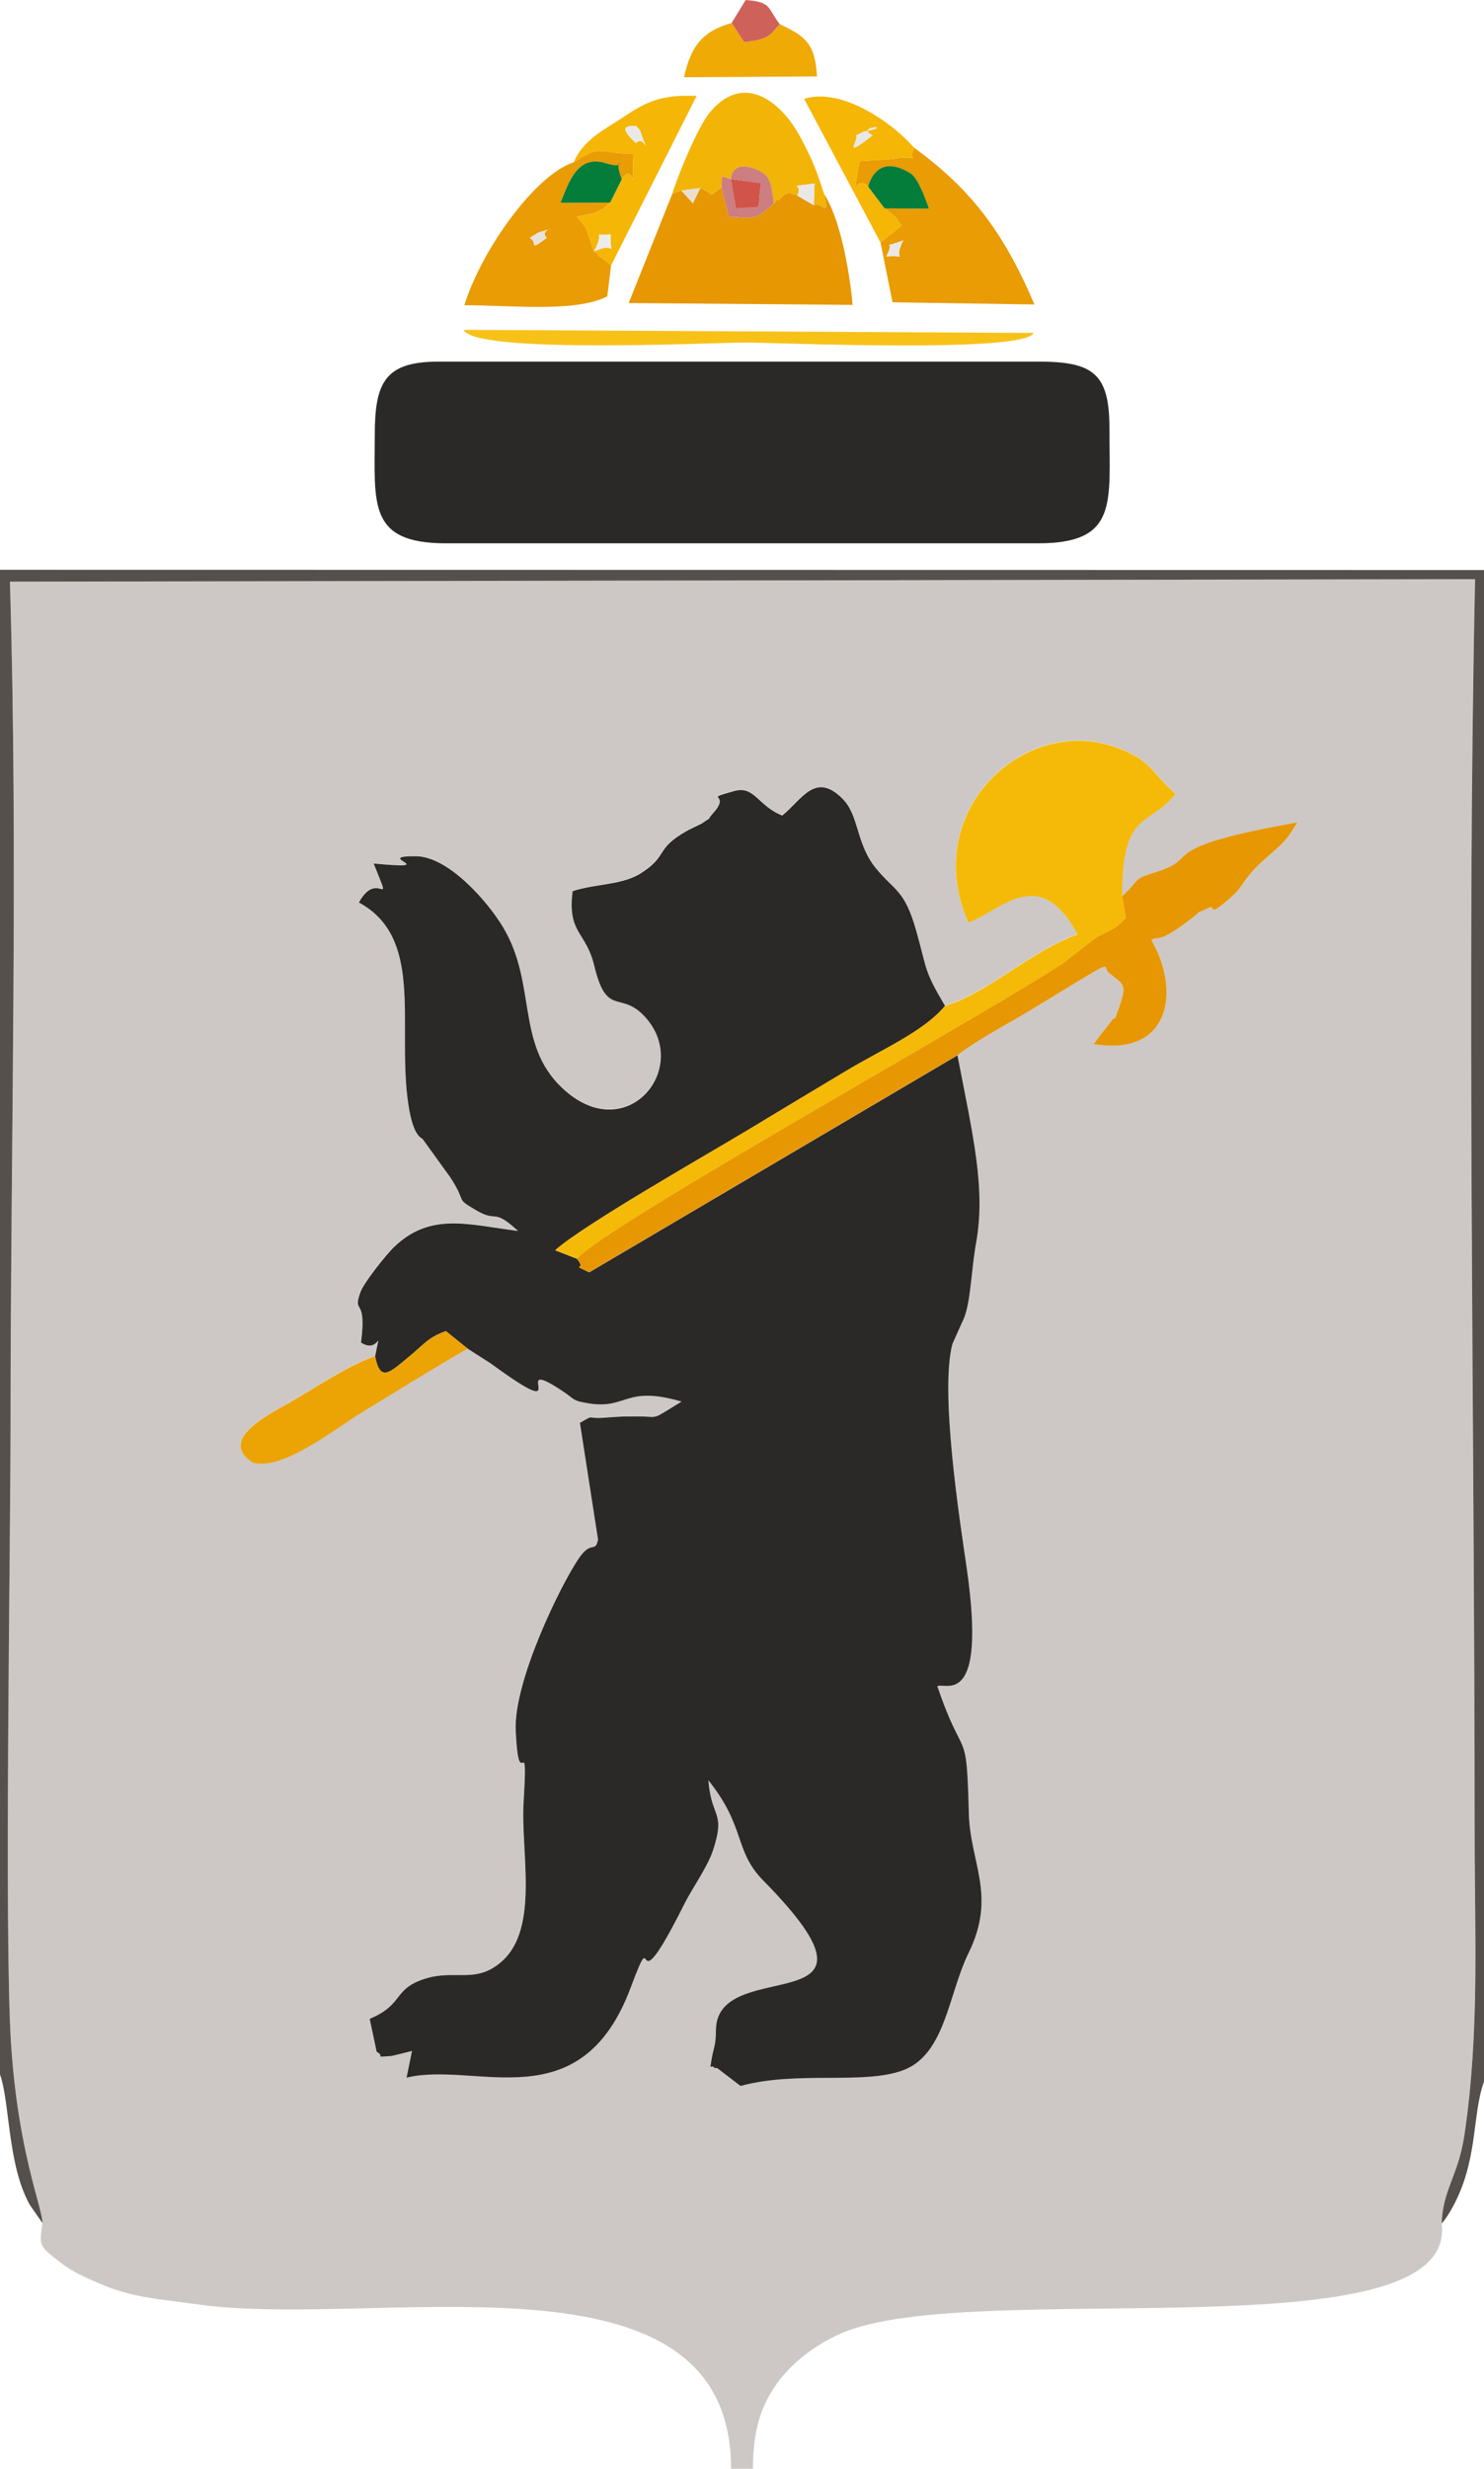 <?xml version="1.0" encoding="UTF-8"?>
<!DOCTYPE svg PUBLIC "-//W3C//DTD SVG 1.1//EN" "http://www.w3.org/Graphics/SVG/1.1/DTD/svg11.dtd">
<!-- Creator: CorelDRAW X5 -->
<svg xmlns="http://www.w3.org/2000/svg" xml:space="preserve" width="71.614mm" height="119.068mm" style="shape-rendering:geometricPrecision; text-rendering:geometricPrecision; image-rendering:optimizeQuality; fill-rule:evenodd; clip-rule:evenodd"
viewBox="0 0 71.614 119.068"
 xmlns:xlink="http://www.w3.org/1999/xlink">
 <defs>
  <style type="text/css">
   <![CDATA[
    .fil11 {fill:#047D3B}
    .fil1 {fill:#2A2928}
    .fil2 {fill:#55504C}
    .fil12 {fill:#CC7E80}
    .fil0 {fill:#CDC8C6}
    .fil13 {fill:#CE625B}
    .fil14 {fill:#D1534A}
    .fil4 {fill:#E79702}
    .fil17 {fill:#E8DFCE}
    .fil18 {fill:#E8E3DA}
    .fil5 {fill:#E99C03}
    .fil15 {fill:#E9E8E7}
    .fil7 {fill:#ECA304}
    .fil16 {fill:#ECECEB}
    .fil10 {fill:#EFAA05}
    .fil6 {fill:#F2B407}
    .fil8 {fill:#F5B606}
    .fil3 {fill:#F5BA08}
    .fil9 {fill:#F7C118}
   ]]>
  </style>
 </defs>
 <g id="Layer_x0020_1">
  <g id="_479579472">
   <path id="_477113992" class="fil0" d="M54.155 43.225c1.006,-0.966 0.425,-0.783 1.784,-1.22 2.004,-0.645 -0.241,-1.12 6.667,-2.344 -0.545,0.931 -0.736,1.033 -1.588,1.792 -1.024,0.911 -0.993,1.256 -1.49,1.709 -1.362,1.242 -0.799,0.434 -1.199,0.624 -0.921,0.437 -0.108,-0.041 -0.84,0.522 -1.69,1.298 -1.581,0.792 -1.925,1.03 1.427,2.456 0.901,5.64 -2.785,5.016l0.353 -0.475c0.062,-0.082 0.296,-0.359 0.364,-0.456 0.511,-0.726 0.148,0.159 0.469,-0.73 0.458,-1.265 0.287,-1.167 -0.474,-1.792 -0.274,-0.278 0.264,-0.624 -1.625,0.521 -0.777,0.471 -1.223,0.745 -1.998,1.216 -1.229,0.748 -2.579,1.435 -3.666,2.253 0.735,3.819 1.373,6.398 0.902,9.029 -0.242,1.354 -0.247,2.735 -0.575,3.621 -0.03,0.081 -0.079,0.166 -0.112,0.245l-0.455 1.015c-0.619,2.284 0.35,8.505 0.678,10.761 1.009,6.925 -1.054,5.546 -1.408,5.757 1.297,3.814 1.41,1.763 1.518,6.111 0.061,2.436 1.359,3.97 -0.015,6.763 -0.97,1.973 -1.119,4.892 -3.155,5.648 -1.932,0.717 -5.113,0.011 -7.846,0.758l-1.131 -0.865c-0.022,-0.009 -0.147,0.022 -0.163,-0.04 -0.015,-0.06 -0.112,-0.007 -0.161,-0.032 0.173,-1.143 0.254,-0.841 0.268,-1.782 0.057,-3.689 9.23,-0.141 2.281,-7.191 -1.417,-1.438 -0.834,-2.576 -2.647,-4.835 0.145,1.87 0.847,1.48 0.226,3.376 -0.261,0.799 -1.008,1.837 -1.383,2.588 -2.728,5.452 -1.261,0.472 -2.587,4.026 -2.425,6.496 -7.478,3.539 -10.821,4.354l0.264 -1.289c-0.07,0.018 -0.939,0.239 -0.981,0.242 -0.959,0.07 -0.267,0.031 -0.724,-0.196l-0.338 -1.595c1.661,-0.693 1.101,-1.421 2.636,-1.923 1.5,-0.49 2.474,0.27 3.737,-0.843 1.825,-1.608 0.909,-5.282 1.055,-7.679 0.233,-3.83 -0.223,-0.113 -0.38,-3.452 -0.11,-2.359 2.145,-6.989 3.046,-8.313 0.611,-0.898 0.787,-0.23 0.926,-0.903l-0.874 -5.632c0.804,-0.454 0.19,-0.153 1.332,-0.258 0.086,-0.008 0.719,-0.046 0.797,-0.048l0.551 -0.002c1.26,-0.017 0.618,0.258 2.225,-0.717 -2.742,-0.795 -2.6,0.377 -4.465,0.09 -0.811,-0.125 -0.704,-0.209 -1.215,-0.553 -2.902,-1.952 0.816,1.805 -3.522,-1.372l-1.122 -0.717c-1.745,1.003 -3.275,1.965 -5.082,3.063 -1.359,0.826 -3.867,2.857 -5.294,2.429 -1.739,-1.142 0.911,-2.381 1.919,-2.97 1.225,-0.715 2.674,-1.699 3.991,-2.163 0.297,-1.589 0.211,-0.071 -0.681,-0.665 0.3,-2.273 -0.434,-1.308 -0.028,-2.43 0.167,-0.461 1.239,-1.811 1.633,-2.187 1.763,-1.682 3.584,-1.065 5.97,-0.764 -1.228,-1.133 -0.975,-0.384 -1.995,-0.983 -1.092,-0.64 -0.427,-0.314 -1.273,-1.603l-1.322 -1.832c-0.069,-0.1 -0.516,-0.099 -0.746,-2.02 -0.446,-3.722 0.753,-7.726 -2.342,-9.403 0.922,-1.69 1.685,0.573 0.714,-1.882 3.454,0.332 -0.168,-0.374 2.054,-0.349 1.529,0.017 3.407,2.122 4.186,3.418 1.644,2.734 0.605,5.615 2.84,7.743 3.07,2.922 6.232,-0.888 4.062,-3.36 -1.225,-1.396 -1.882,0.05 -2.502,-2.534 -0.396,-1.649 -1.302,-1.541 -1.039,-3.585 1.176,-0.373 2.412,-0.286 3.324,-0.88 1.323,-0.862 0.624,-1.142 2.204,-2.034 0.11,-0.062 0.668,-0.323 0.703,-0.347 0.682,-0.469 0.083,0.025 0.569,-0.523 0.874,-0.985 -0.596,-0.592 0.993,-1.042 0.985,-0.279 1.147,0.724 2.323,1.18 0.962,-0.78 1.592,-2.128 2.906,-0.811 0.816,0.817 0.642,2.171 1.612,3.354 0.896,1.093 1.379,1.024 1.937,2.984 0.558,1.964 0.35,1.877 1.402,3.658 1.999,-0.578 4.188,-2.671 6.394,-3.443 -1.849,-3.448 -3.679,-1.147 -5.27,-0.569 -2.353,-5.347 2.65,-9.999 7.044,-8.484 1.84,0.634 1.758,1.257 2.959,2.267 -1.269,1.613 -2.598,0.748 -2.576,4.943zm-52.105 63.995c-0.155,1.091 -0.199,1.077 0.866,1.9 0.583,0.451 1.12,0.686 1.905,1.024 1.575,0.676 2.71,0.715 4.745,1 8.7,1.218 25.713,-3.165 25.713,7.924l1.055 0c0,-1.948 0.446,-3.144 1.197,-4.164 0.698,-0.948 1.796,-1.816 3.075,-2.371 6.307,-2.739 29.766,1.137 28.965,-5.288 0.044,-1.628 0.805,-2.312 1.096,-4.27 0.737,-4.95 0.494,-9.597 0.494,-14.598 0,-19.682 -0.392,-41.134 0.021,-60.443l-70.704 0.119c0.404,13.297 0.03,27.204 0.03,40.569 0,6.015 -0.312,24.844 0.026,29.978 0.343,5.221 1.497,7.816 1.515,8.621z"/>
   <path id="_477106792" class="fil1" d="M18.1 65.405c0.242,1.292 0.714,0.786 1.615,0.048 0.749,-0.614 0.95,-0.956 1.804,-1.251l1.047 0.843 1.122 0.717c4.339,3.178 0.62,-0.579 3.522,1.372 0.512,0.344 0.404,0.428 1.215,0.553 1.865,0.287 1.723,-0.884 4.465,-0.09 -1.607,0.975 -0.965,0.7 -2.225,0.717l-0.551 0.002c-0.079,0.002 -0.711,0.04 -0.797,0.048 -1.141,0.105 -0.528,-0.197 -1.332,0.258l0.874 5.632c-0.139,0.673 -0.315,0.005 -0.926,0.903 -0.901,1.323 -3.156,5.954 -3.046,8.313 0.156,3.339 0.612,-0.378 0.38,3.452 -0.146,2.397 0.77,6.071 -1.055,7.679 -1.264,1.113 -2.237,0.353 -3.737,0.843 -1.534,0.501 -0.975,1.23 -2.636,1.923l0.338 1.595c0.457,0.227 -0.235,0.266 0.724,0.196 0.041,-0.003 0.911,-0.225 0.981,-0.242l-0.264 1.289c3.343,-0.815 8.396,2.142 10.821,-4.354 1.327,-3.554 -0.14,1.425 2.587,-4.026 0.376,-0.75 1.122,-1.789 1.383,-2.588 0.621,-1.897 -0.081,-1.506 -0.226,-3.376 1.813,2.259 1.23,3.398 2.647,4.835 6.949,7.05 -2.224,3.502 -2.281,7.191 -0.015,0.941 -0.096,0.638 -0.268,1.782 0.049,0.025 0.145,-0.029 0.161,0.032 0.016,0.061 0.141,0.031 0.163,0.04l1.131 0.865c2.734,-0.748 5.914,-0.042 7.846,-0.758 2.037,-0.755 2.185,-3.675 3.155,-5.648 1.374,-2.793 0.075,-4.327 0.015,-6.763 -0.108,-4.349 -0.221,-2.297 -1.518,-6.111 0.354,-0.21 2.417,1.169 1.408,-5.757 -0.329,-2.256 -1.297,-8.477 -0.678,-10.761l0.455 -1.015c0.033,-0.08 0.082,-0.164 0.112,-0.245 0.328,-0.886 0.332,-2.268 0.575,-3.621 0.471,-2.631 -0.167,-5.21 -0.902,-9.029l-17.773 10.468c-1.01,-0.492 -0.061,0.002 -0.586,-0.653l-1.053 -0.412c1.407,-1.253 7.417,-4.659 9.449,-5.889 1.638,-0.991 3.043,-1.833 4.624,-2.78 1.693,-1.015 3.707,-1.871 4.741,-3.116 -1.052,-1.781 -0.844,-1.694 -1.402,-3.658 -0.557,-1.96 -1.041,-1.891 -1.937,-2.984 -0.97,-1.183 -0.797,-2.537 -1.612,-3.354 -1.315,-1.317 -1.945,0.031 -2.906,0.811 -1.176,-0.457 -1.338,-1.46 -2.323,-1.18 -1.589,0.451 -0.119,0.057 -0.993,1.042 -0.486,0.548 0.113,0.053 -0.569,0.523 -0.035,0.024 -0.593,0.285 -0.703,0.347 -1.58,0.891 -0.88,1.171 -2.204,2.034 -0.911,0.594 -2.148,0.507 -3.324,0.88 -0.263,2.044 0.644,1.936 1.039,3.585 0.62,2.584 1.276,1.138 2.502,2.534 2.17,2.472 -0.992,6.282 -4.062,3.36 -2.236,-2.128 -1.196,-5.009 -2.84,-7.743 -0.779,-1.296 -2.658,-3.401 -4.186,-3.418 -2.223,-0.025 1.4,0.681 -2.054,0.349 0.97,2.454 0.208,0.192 -0.714,1.882 3.095,1.676 1.896,5.681 2.342,9.403 0.23,1.922 0.678,1.921 0.746,2.02l1.322 1.832c0.846,1.29 0.181,0.963 1.273,1.603 1.02,0.598 0.767,-0.151 1.995,0.983 -2.386,-0.301 -4.207,-0.918 -5.97,0.764 -0.394,0.376 -1.466,1.726 -1.633,2.187 -0.406,1.122 0.328,0.157 0.028,2.43 0.892,0.594 0.978,-0.924 0.681,0.665z"/>
   <path id="_477111496" class="fil1" d="M18.086 20.996c0,3.303 -0.343,5.208 3.433,5.208l28.575 0c3.87,0 3.444,-1.926 3.444,-5.56 0,-2.659 -0.814,-3.203 -3.444,-3.203l-28.928 0c-2.606,0 -3.08,1.015 -3.08,3.556z"/>
   <path id="_477111808" class="fil2" d="M-0 100.05c0.48,1.344 0.356,4.349 1.435,6.285l0.615 0.886c-0.019,-0.806 -1.172,-3.401 -1.515,-8.621 -0.338,-5.134 -0.026,-23.963 -0.026,-29.978 0,-13.365 0.374,-27.271 -0.03,-40.569l70.704 -0.119c-0.413,19.308 -0.021,40.76 -0.021,60.443 0,5.002 0.243,9.648 -0.494,14.598 -0.291,1.958 -1.052,2.642 -1.096,4.27 0.158,-0.201 0.244,-0.293 0.471,-0.692 1.311,-2.3 0.98,-4.552 1.571,-6.15l0 -72.911 -71.614 -0.011 0 72.569z"/>
   <path id="_477109672" class="fil3" d="M45.605 48.51c-1.034,1.244 -3.048,2.101 -4.741,3.116 -1.581,0.948 -2.986,1.789 -4.624,2.78 -2.032,1.23 -8.042,4.636 -9.449,5.889l1.053 0.412c1.439,-1.626 19.142,-11.442 23.406,-14.215l1.611 -1.241c0.441,-0.304 0.846,-0.318 1.47,-0.972l-0.174 -1.054c-0.022,-4.195 1.307,-3.331 2.576,-4.943 -1.2,-1.01 -1.119,-1.633 -2.959,-2.267 -4.394,-1.515 -9.398,3.137 -7.044,8.484 1.591,-0.578 3.421,-2.879 5.27,0.569 -2.206,0.771 -4.395,2.865 -6.394,3.443z"/>
   <path id="_477109696" class="fil4" d="M54.155 43.225l0.174 1.054c-0.623,0.654 -1.028,0.669 -1.47,0.972l-1.611 1.241c-4.264,2.773 -21.967,12.588 -23.406,14.215 0.524,0.655 -0.424,0.161 0.586,0.653l17.773 -10.468c1.087,-0.818 2.437,-1.505 3.666,-2.253 0.774,-0.471 1.22,-0.745 1.998,-1.216 1.889,-1.145 1.351,-0.799 1.625,-0.521 0.761,0.625 0.932,0.526 0.474,1.792 -0.321,0.888 0.042,0.004 -0.469,0.73 -0.068,0.096 -0.301,0.374 -0.364,0.456l-0.353 0.475c3.686,0.624 4.212,-2.561 2.785,-5.016 0.343,-0.239 0.234,0.268 1.925,-1.03 0.732,-0.562 -0.081,-0.085 0.84,-0.522 0.401,-0.19 -0.163,0.618 1.199,-0.624 0.496,-0.453 0.466,-0.797 1.49,-1.709 0.852,-0.758 1.043,-0.861 1.588,-1.792 -6.908,1.223 -4.664,1.699 -6.667,2.344 -1.358,0.437 -0.777,0.254 -1.784,1.22z"/>
   <path id="_477112168" class="fil4" d="M39.766 9.352c0.292,1.294 -0.137,0.301 -0.491,0.55l-0.798 -0.466c-0.703,-0.247 -0.311,-0.135 -0.573,-0.067 -0.123,0.032 -0.334,0.352 -0.372,0.254 -0.029,-0.075 -0.119,0.136 -0.185,0.196 -0.92,0.793 -0.809,0.697 -2.179,0.637l-0.345 -1.405c-0.781,0.482 -0.193,0.389 -1.026,0.015l-0.362 0.739 -0.554 -0.613 -0.43 0.136 -2.112 5.288 10.806 0.089c-0.161,-1.778 -0.634,-4.223 -1.379,-5.353z"/>
   <path id="_477110224" class="fil5" d="M42.764 12.369c0.514,-0.912 -0.402,-0.305 0.828,-0.778 -0.594,1.146 0.442,0.674 -0.828,0.778zm-0.87 -3.369c0.003,-0.004 0.353,-1.695 2.047,-0.637 0.365,0.228 0.733,1.253 0.885,1.701l-2.14 -0.014c0.827,0.586 0.454,0.43 0.835,0.825l-1.028 0.828 0.578 2.878 6.849 0.104c-1.532,-3.592 -3.131,-5.607 -5.818,-7.569 -0.336,0.918 0.575,0.295 -1.032,0.552 -0.261,0.042 -1.208,0.066 -1.594,0.111 -0.365,2.297 -0.222,0.51 0.417,1.221z"/>
   <path id="_477113320" class="fil5" d="M25.562 11.471l0.44 -0.267c1.256,-0.332 -0.075,-0.154 0.386,0.267 -0.939,0.686 -0.389,0.244 -0.826,0zm3.928 1.328c-0.092,-0.073 -0.409,-0.326 -0.452,-0.36 -0.029,-0.023 -0.159,-0.052 -0.181,-0.148 -0.024,-0.103 -0.13,-0.105 -0.196,-0.156 -0.301,-0.8 -0.256,-1.128 -0.836,-1.683 0.116,-0.021 0.767,-0.158 0.78,-0.163 0.69,-0.265 0.509,-0.26 0.838,-0.521l-2.397 0.014c0.424,-1.049 0.832,-2.338 2.195,-1.909 1.227,0.386 0.251,-0.63 0.762,0.774 0.631,-0.986 0.565,1.263 0.532,-1.221 -1.766,-0.055 -1.534,-0.456 -2.854,0.404 -1.798,0.576 -4.412,4.127 -5.272,6.894 2.017,-0.022 5.327,0.38 6.897,-0.43l0.184 -1.494z"/>
   <path id="_479579856" class="fil6" d="M32.451 9.328l0.43 -0.136 0.915 -0.126c0.832,0.374 0.244,0.467 1.026,-0.015 0.061,-0.661 -0.135,-0.591 0.448,-0.41 0.002,-0.003 0,-0.947 1.2,-0.483 0.756,0.292 0.742,0.732 0.876,1.661 0.066,-0.061 0.156,-0.272 0.185,-0.196 0.038,0.098 0.249,-0.222 0.372,-0.254 0.262,-0.068 -0.13,-0.18 0.573,0.067 0.339,-0.647 -0.677,-0.375 0.833,-0.587l-0.035 1.053c0.354,-0.248 0.782,0.744 0.491,-0.55 -0.344,-1.095 -0.557,-1.635 -1.105,-2.67 -1.026,-1.939 -2.866,-3.185 -4.445,-1.208 -0.566,0.708 -1.512,3.011 -1.765,3.854z"/>
   <path id="_479572536" class="fil7" d="M18.1 65.405c-1.316,0.464 -2.765,1.448 -3.991,2.163 -1.008,0.588 -3.658,1.828 -1.919,2.97 1.427,0.427 3.936,-1.604 5.294,-2.429 1.807,-1.098 3.336,-2.06 5.082,-3.063l-1.047 -0.843c-0.854,0.295 -1.055,0.637 -1.804,1.251 -0.901,0.739 -1.374,1.244 -1.615,-0.048z"/>
   <path id="_479574648" class="fil8" d="M28.661 12.135c0.64,-1.189 -0.272,-0.699 0.801,-0.836 -0.015,1.34 0.366,0.258 -0.801,0.836zm2.03 -5.231c-1.128,-1.027 -0.04,-0.778 0,-0.841 0.051,0.082 0.177,0.178 0.191,0.218 0.54,1.588 0.214,0.139 -0.191,0.623zm-3.011 0.927c1.321,-0.86 1.088,-0.459 2.854,-0.404 0.033,2.483 0.099,0.235 -0.532,1.221l-0.56 1.121c-0.329,0.262 -0.148,0.256 -0.838,0.521 -0.013,0.005 -0.665,0.141 -0.78,0.163 0.58,0.554 0.534,0.882 0.836,1.683 0.066,0.051 0.172,0.053 0.196,0.156 0.022,0.096 0.153,0.125 0.181,0.148 0.043,0.034 0.36,0.287 0.452,0.36l4.128 -8.173c-1.644,-0.068 -2.367,0.24 -3.491,0.992 -0.992,0.663 -1.958,1.097 -2.446,2.212z"/>
   <path id="_479573064" class="fil9" d="M22.369 15.909c0.559,1.175 11.966,0.612 13.614,0.612 1.596,0 13.459,0.528 13.896,-0.464l-27.51 -0.148z"/>
   <path id="_479580000" class="fil8" d="M41.306 6.532l0.379 -0.181c1.622,-0.317 -0.477,-0.292 0.422,0.181 -1.561,1.213 -0.599,0.189 -0.801,0zm1.188 5.171l1.028 -0.828c-0.381,-0.396 -0.007,-0.24 -0.835,-0.825l-0.793 -1.05c-0.639,-0.711 -0.782,1.076 -0.417,-1.221 0.386,-0.045 1.333,-0.069 1.594,-0.111 1.606,-0.257 0.696,0.366 1.032,-0.552 -0.995,-1.153 -3.466,-2.925 -5.297,-2.348l3.688 6.935z"/>
   <path id="_479573760" class="fil10" d="M37.626 1.162c-0.509,0.573 -0.523,0.732 -1.717,0.867l-0.603 -0.92c-1.394,0.393 -1.969,1.104 -2.295,2.616l6.415 -0.038c-0.088,-1.625 -0.598,-1.952 -1.8,-2.526z"/>
   <path id="_479580312" class="fil11" d="M29.444 9.768l0.56 -1.121c-0.511,-1.403 0.465,-0.387 -0.762,-0.774 -1.363,-0.429 -1.771,0.86 -2.195,1.909l2.397 -0.014z"/>
   <path id="_479578680" class="fil11" d="M42.687 10.05l2.14 0.014c-0.152,-0.448 -0.52,-1.473 -0.885,-1.701 -1.694,-1.058 -2.044,0.633 -2.047,0.637l0.793 1.05z"/>
   <path id="_479575512" class="fil12" d="M35.27 8.641l1.449 0.195c-0.214,1.566 0.2,1.049 -1.206,1.224l-0.243 -1.419zm0 0c-0.583,-0.181 -0.386,-0.251 -0.448,0.41l0.345 1.405c1.37,0.059 1.259,0.156 2.179,-0.637 -0.134,-0.929 -0.12,-1.369 -0.876,-1.661 -1.2,-0.464 -1.198,0.48 -1.2,0.483z"/>
   <path id="_479579136" class="fil13" d="M35.306 1.109l0.603 0.92c1.194,-0.135 1.208,-0.295 1.717,-0.867 -0.62,-0.82 -0.385,-1.057 -1.643,-1.162l-0.677 1.109z"/>
   <path id="_479575632" class="fil14" d="M35.27 8.641l0.243 1.419c1.406,-0.174 0.992,0.342 1.206,-1.224l-1.449 -0.195z"/>
   <path id="_479575344" class="fil15" d="M39.276 9.902l0.035 -1.053c-1.51,0.211 -0.494,-0.061 -0.833,0.587l0.798 0.466z"/>
   <path id="_479578176" class="fil15" d="M30.692 6.903c0.405,-0.484 0.731,0.966 0.191,-0.623 -0.014,-0.04 -0.14,-0.136 -0.191,-0.218 -0.04,0.063 -1.128,-0.186 0,0.841z"/>
   <path id="_479572560" class="fil16" d="M28.661 12.135c1.167,-0.578 0.786,0.503 0.801,-0.836 -1.072,0.137 -0.161,-0.353 -0.801,0.836z"/>
   <path id="_479572728" class="fil15" d="M42.764 12.369c1.27,-0.103 0.234,0.368 0.828,-0.778 -1.23,0.472 -0.314,-0.135 -0.828,0.778z"/>
   <polygon id="_479578584" class="fil17" points="33.797,9.066 32.881,9.192 33.435,9.805 "/>
   <path id="_479574216" class="fil18" d="M25.562 11.471c0.436,0.244 -0.113,0.686 0.826,0 -0.461,-0.421 0.87,-0.599 -0.386,-0.267l-0.44 0.267z"/>
   <path id="_479579832" class="fil15" d="M41.306 6.532c0.202,0.189 -0.76,1.213 0.801,0 -0.9,-0.472 1.2,-0.497 -0.422,-0.181l-0.379 0.181z"/>
  </g>
 </g>
</svg>

